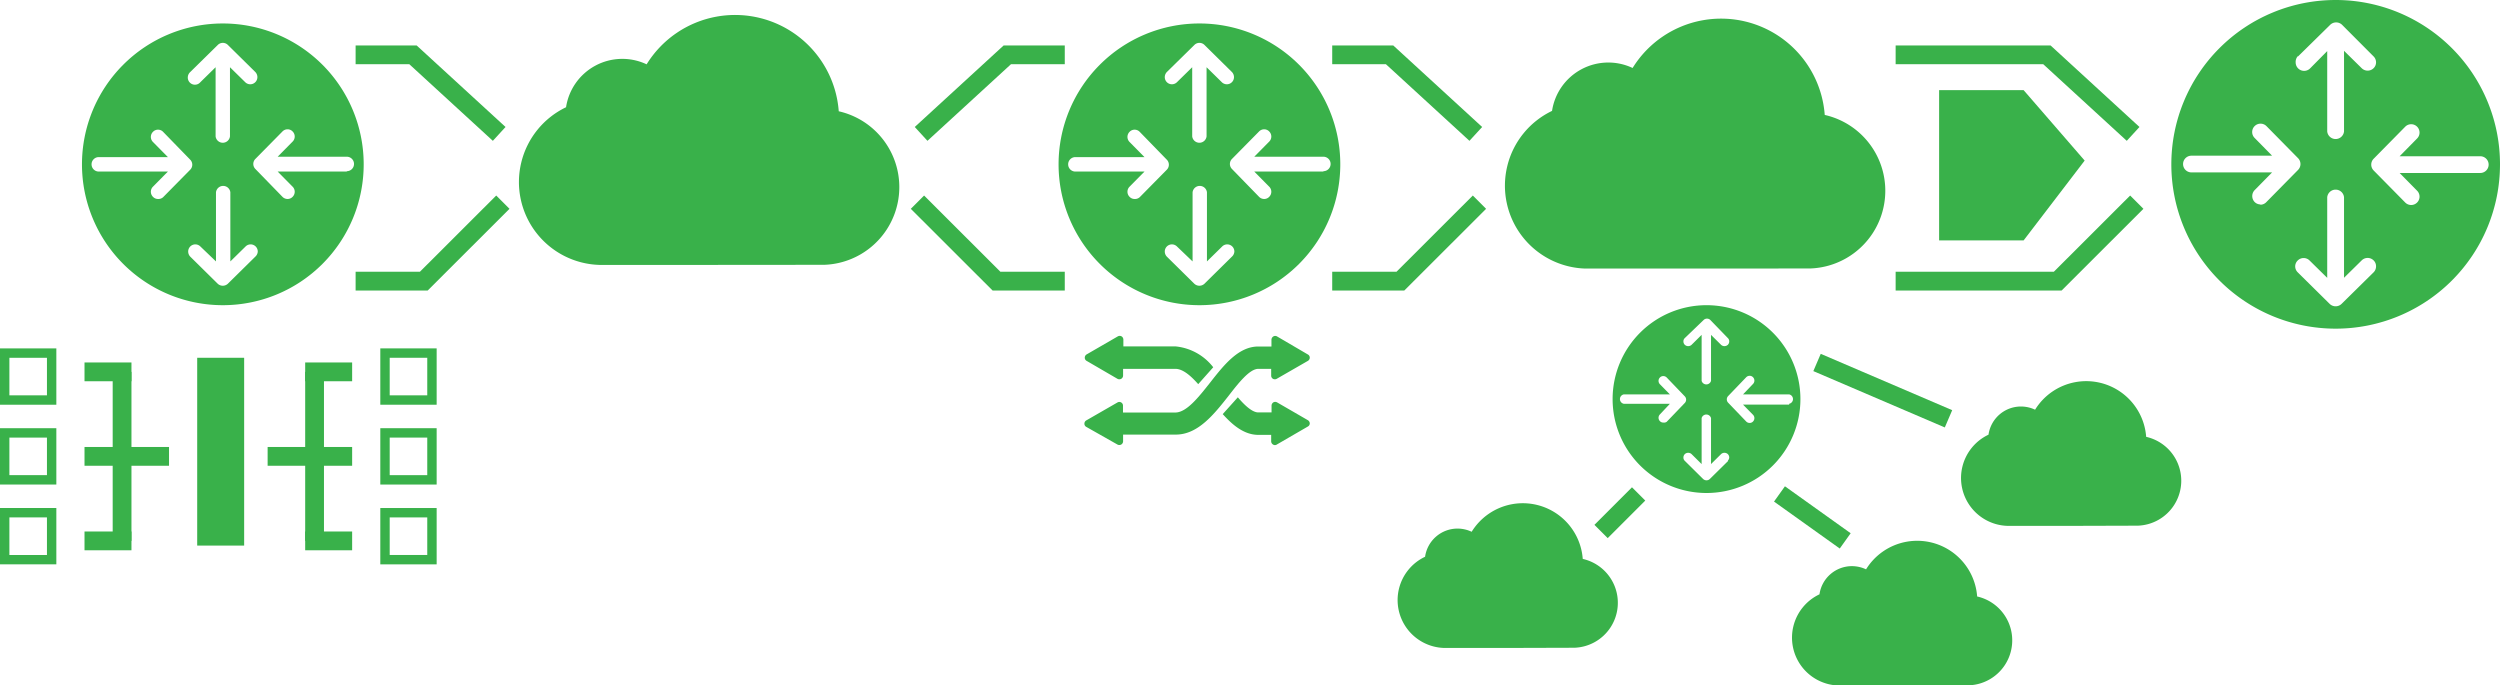 <svg xmlns="http://www.w3.org/2000/svg" viewBox="0 0 266.23 72.99"><defs><style>.cls-1{fill:#39b14a;}.cls-2,.cls-3{fill:none;stroke:#39b14a;stroke-miterlimit:10;}.cls-2{stroke-width:2px;}</style></defs><title>redes-agregacion</title><g id="Capa_2" data-name="Capa 2"><g id="sd_wan" data-name="sd wan"><path class="cls-1" d="M181.17,28.6H168.82a8.83,8.83,0,0,1-3.54-16.79,6.06,6.06,0,0,1,8.58-4.57,11.07,11.07,0,0,1,20.46,5,8.28,8.28,0,0,1-1.54,16.35Z"/><path class="cls-1" d="M202.9,73h-7.14a5.1,5.1,0,0,1-2-9.71,3.49,3.49,0,0,1,3.46-3,3.54,3.54,0,0,1,1.5.34,6.4,6.4,0,0,1,11.83,2.89,4.79,4.79,0,0,1-.89,9.46Z"/><path class="cls-1" d="M220.9,56h-7.14a5.1,5.1,0,0,1-2-9.71,3.49,3.49,0,0,1,3.46-3,3.54,3.54,0,0,1,1.5.34,6.4,6.4,0,0,1,11.83,2.89,4.79,4.79,0,0,1-.89,9.46Z"/><path class="cls-1" d="M160.9,69h-7.14a5.1,5.1,0,0,1-2-9.71,3.49,3.49,0,0,1,3.46-3,3.54,3.54,0,0,1,1.5.34,6.4,6.4,0,0,1,11.83,2.89,4.79,4.79,0,0,1-.89,9.46Z"/><polyline class="cls-2" points="141.87 5.84 147.98 5.84 157.16 14.26"/><polyline class="cls-2" points="141.87 29.94 149.13 29.94 157.55 21.53"/><polyline class="cls-2" points="201.87 5.84 217.98 5.84 227.16 14.26"/><polyline class="cls-2" points="201.87 29.94 219.13 29.94 227.55 21.53"/><path class="cls-1" d="M76.17,28.21H63.82a8.83,8.83,0,0,1-3.54-16.79,6.06,6.06,0,0,1,8.58-4.57,11.07,11.07,0,0,1,20.46,5,8.28,8.28,0,0,1-1.54,16.35Z"/><polyline class="cls-2" points="37.87 5.84 43.98 5.84 53.16 14.26"/><polyline class="cls-2" points="37.87 29.94 45.13 29.94 53.55 21.53"/><polyline class="cls-2" points="113.39 5.84 107.27 5.84 98.09 14.26"/><polyline class="cls-2" points="113.39 29.94 106.12 29.94 97.7 21.53"/><path class="cls-1" d="M23.73,2.5a15,15,0,1,0,15,15A15,15,0,0,0,23.73,2.5ZM20.26,7.67l2.93-2.88a.76.76,0,0,1,1.08,0l2.92,2.88a.79.79,0,0,1,.22.54.76.76,0,0,1-1.3.54L24.49,7.16v7.36a.77.77,0,0,1-1.53,0V7.16L21.34,8.75A.76.76,0,0,1,20,8.21.79.79,0,0,1,20.26,7.67ZM16.83,21.19h0a.73.73,0,0,1-.54-.23.76.76,0,0,1,0-1.08l1.59-1.61H10.52a.77.77,0,0,1,0-1.54h7.36l-1.59-1.61a.76.76,0,0,1,0-1.08.73.73,0,0,1,.54-.23h0a.74.74,0,0,1,.54.23L20.25,17a.76.76,0,0,1,0,1.08L17.37,21A.74.74,0,0,1,16.83,21.19Zm10.36,6.14-2.92,2.88a.79.79,0,0,1-1.09,0l-2.92-2.88a.79.79,0,0,1-.22-.54.76.76,0,0,1,1.3-.54L23,27.84V20.48a.77.77,0,0,1,1.53,0v7.36l1.62-1.59a.76.76,0,0,1,1.3.54A.79.79,0,0,1,27.19,27.33Zm9.74-9.06H29.57l1.59,1.61a.76.76,0,0,1,0,1.08.73.73,0,0,1-.54.23.76.76,0,0,1-.54-.23L27.2,18a.76.76,0,0,1,0-1.08L30.08,14a.76.76,0,0,1,.54-.23h0a.73.73,0,0,1,.54.23.76.76,0,0,1,0,1.08l-1.59,1.61h7.36a.77.77,0,0,1,0,1.54Z"/><path class="cls-1" d="M248.73,0a17.5,17.5,0,1,0,17.5,17.5A17.5,17.5,0,0,0,248.73,0Zm-4,6,3.42-3.36a.91.91,0,0,1,1.26,0L252.76,6a.89.89,0,0,1,.27.63.86.86,0,0,1-.26.63.9.9,0,0,1-1.27,0l-1.88-1.85V14a.9.9,0,0,1-1.79,0V5.44L246,7.29a.9.9,0,0,1-1.53-.63A.94.94,0,0,1,244.68,6Zm-4,15.77h0a.88.88,0,0,1-.63-.26.91.91,0,0,1,0-1.26l1.86-1.89h-8.59a.89.89,0,0,1,0-1.78h8.59l-1.86-1.89a.89.89,0,0,1,0-1.26.88.88,0,0,1,.63-.26h0a.88.88,0,0,1,.63.26l3.36,3.41a.89.89,0,0,1,0,1.26l-3.36,3.41A.88.88,0,0,1,240.68,21.8ZM252.77,29l-3.41,3.36a.91.91,0,0,1-1.27,0L244.69,29a.89.89,0,0,1-.27-.63.87.87,0,0,1,.27-.63.89.89,0,0,1,1.26,0l1.88,1.85V21a.9.9,0,0,1,1.79,0v8.58l1.88-1.85a.9.9,0,0,1,1.27,0,.86.86,0,0,1,.26.63A.89.89,0,0,1,252.77,29Zm11.36-10.58h-8.59l1.86,1.89a.89.89,0,0,1,0,1.26.89.89,0,0,1-1.26,0l-3.36-3.41a.89.89,0,0,1,0-1.26l3.36-3.41a.88.88,0,0,1,.63-.26h0a.88.88,0,0,1,.63.26.89.89,0,0,1,0,1.26l-1.86,1.89h8.59a.89.89,0,0,1,0,1.78Z"/><path class="cls-1" d="M127.73,2.5a15,15,0,1,0,15,15A15,15,0,0,0,127.73,2.5Zm-3.47,5.17,2.93-2.88a.76.76,0,0,1,1.08,0l2.92,2.88a.79.79,0,0,1,.22.54.76.76,0,0,1-1.3.54l-1.62-1.59v7.36a.77.77,0,0,1-1.53,0V7.16l-1.62,1.59a.76.76,0,0,1-1.3-.54A.79.79,0,0,1,124.26,7.67Zm-3.43,13.52h0a.73.73,0,0,1-.54-.23.76.76,0,0,1,0-1.08l1.59-1.61h-7.36a.77.77,0,0,1,0-1.54h7.36l-1.59-1.61a.76.76,0,0,1,0-1.08.73.73,0,0,1,.54-.23h0a.74.74,0,0,1,.54.23L124.25,17a.76.76,0,0,1,0,1.08L121.37,21A.74.74,0,0,1,120.83,21.19Zm10.36,6.14-2.92,2.88a.79.79,0,0,1-1.09,0l-2.92-2.88a.79.79,0,0,1-.22-.54.76.76,0,0,1,1.3-.54L127,27.84V20.48a.77.77,0,0,1,1.53,0v7.36l1.62-1.59a.76.76,0,0,1,1.3.54A.79.79,0,0,1,131.19,27.33Zm9.74-9.06h-7.36l1.59,1.61a.76.76,0,0,1,0,1.08.73.73,0,0,1-.54.23.76.76,0,0,1-.54-.23L131.2,18a.76.76,0,0,1,0-1.08L134.08,14a.76.76,0,0,1,.54-.23h0a.73.73,0,0,1,.54.23.76.76,0,0,1,0,1.08l-1.59,1.61h7.36a.77.77,0,0,1,0,1.54Z"/><path class="cls-1" d="M181.73,32.5a10,10,0,1,0,10,10A10,10,0,0,0,181.73,32.5ZM179.42,36l2-1.92a.51.51,0,0,1,.72,0L184,36a.48.48,0,0,1,.15.36.51.51,0,0,1-.15.36.53.53,0,0,1-.72,0l-1.07-1.06v4.9a.52.52,0,0,1-1,0v-4.9l-1.07,1.06a.53.53,0,0,1-.72,0,.51.51,0,0,1-.15-.36A.48.48,0,0,1,179.42,36Zm-2.29,9h0a.48.48,0,0,1-.36-.15.51.51,0,0,1,0-.72L177.83,43h-4.91a.51.51,0,0,1,0-1h4.91l-1.06-1.08a.51.51,0,0,1,0-.72.48.48,0,0,1,.36-.15h0a.51.51,0,0,1,.36.15l1.92,2a.51.51,0,0,1,0,.72l-1.92,2A.51.51,0,0,1,177.13,45Zm6.9,4.09L182.09,51a.51.51,0,0,1-.36.15.53.53,0,0,1-.37-.15l-1.94-1.92a.48.48,0,0,1-.15-.36.51.51,0,0,1,.15-.36.53.53,0,0,1,.72,0l1.07,1.06v-4.9a.52.52,0,0,1,1,0v4.9l1.07-1.06a.53.53,0,0,1,.72,0,.51.51,0,0,1,.15.36A.48.48,0,0,1,184,49.05Zm6.5-6h-4.91l1.06,1.08a.51.51,0,0,1,0,.72.48.48,0,0,1-.36.15.51.51,0,0,1-.36-.15l-1.92-2a.51.51,0,0,1,0-.72l1.92-2a.51.51,0,0,1,.36-.15h0a.48.48,0,0,1,.36.15.51.51,0,0,1,0,.72L185.62,42h4.91a.51.51,0,0,1,0,1Z"/><polygon class="cls-1" points="206.5 9.6 206.5 25.6 215.5 25.6 222 17.1 215.5 9.6 206.5 9.6"/><line class="cls-2" x1="174.5" y1="52.6" x2="170.5" y2="56.6"/><line class="cls-2" x1="193.5" y1="38.6" x2="207.5" y2="44.6"/><line class="cls-2" x1="189.5" y1="52.6" x2="196.5" y2="57.6"/><path class="cls-1" d="M134,39.28h1.37V40a.39.39,0,0,0,.19.34.41.41,0,0,0,.4,0l3.32-1.91a.4.4,0,0,0,.2-.34.38.38,0,0,0-.2-.34L136,35.83a.38.38,0,0,0-.4,0,.42.42,0,0,0-.2.35v.72H134c-2.1,0-3.64,1.94-5.12,3.83-1.24,1.57-2.52,3.2-3.72,3.2h-4.82v0h-.75v-.72a.39.39,0,0,0-.59-.35l-3.32,1.91a.4.4,0,0,0-.2.35.38.38,0,0,0,.2.34L119,47.34a.41.41,0,0,0,.4,0,.4.4,0,0,0,.2-.34v-.72h.47l.15,0h5c2.36,0,4.08-2.18,5.6-4.11C131.91,40.76,133.08,39.28,134,39.28Z"/><path class="cls-1" d="M139.3,44.76,136,42.85a.41.41,0,0,0-.4,0,.42.42,0,0,0-.19.35v.72H134c-.71,0-1.59-.92-2.18-1.61l-1.61,1.79c.91,1,2.17,2.21,3.79,2.21h1.37V47a.4.4,0,0,0,.2.34.36.36,0,0,0,.4,0l3.31-1.92a.38.38,0,0,0,.2-.34A.43.43,0,0,0,139.3,44.76Z"/><path class="cls-1" d="M115.7,38.42,119,40.34a.41.41,0,0,0,.4,0,.4.4,0,0,0,.2-.34v-.72h5.57c.89,0,1.81.93,2.43,1.63l1.6-1.8a5.78,5.78,0,0,0-4-2.22h-5.57v-.72a.42.42,0,0,0-.19-.35.41.41,0,0,0-.4,0l-3.32,1.92a.4.4,0,0,0-.2.34A.38.38,0,0,0,115.7,38.42Z"/><rect class="cls-1" x="21" y="38.1" width="5" height="20"/><rect class="cls-3" x="41" y="37.6" width="5" height="5"/><rect class="cls-3" x="41" y="46.1" width="5" height="5"/><rect class="cls-3" x="41" y="54.6" width="5" height="5"/><line class="cls-2" x1="33.5" y1="39.6" x2="33.5" y2="57.6"/><line class="cls-2" x1="37.5" y1="39.6" x2="32.5" y2="39.6"/><line class="cls-2" x1="37.5" y1="48.6" x2="28.5" y2="48.6"/><line class="cls-2" x1="37.5" y1="57.6" x2="32.5" y2="57.6"/><rect class="cls-3" x="0.5" y="37.6" width="5" height="5" transform="translate(6 80.2) rotate(-180)"/><rect class="cls-3" x="0.5" y="46.1" width="5" height="5" transform="translate(6 97.2) rotate(-180)"/><rect class="cls-3" x="0.5" y="54.6" width="5" height="5" transform="translate(6 114.2) rotate(-180)"/><line class="cls-2" x1="13" y1="39.6" x2="13" y2="57.6"/><line class="cls-2" x1="9" y1="39.6" x2="14" y2="39.6"/><line class="cls-2" x1="9" y1="48.6" x2="18" y2="48.6"/><line class="cls-2" x1="9" y1="57.6" x2="14" y2="57.6"/></g></g></svg>